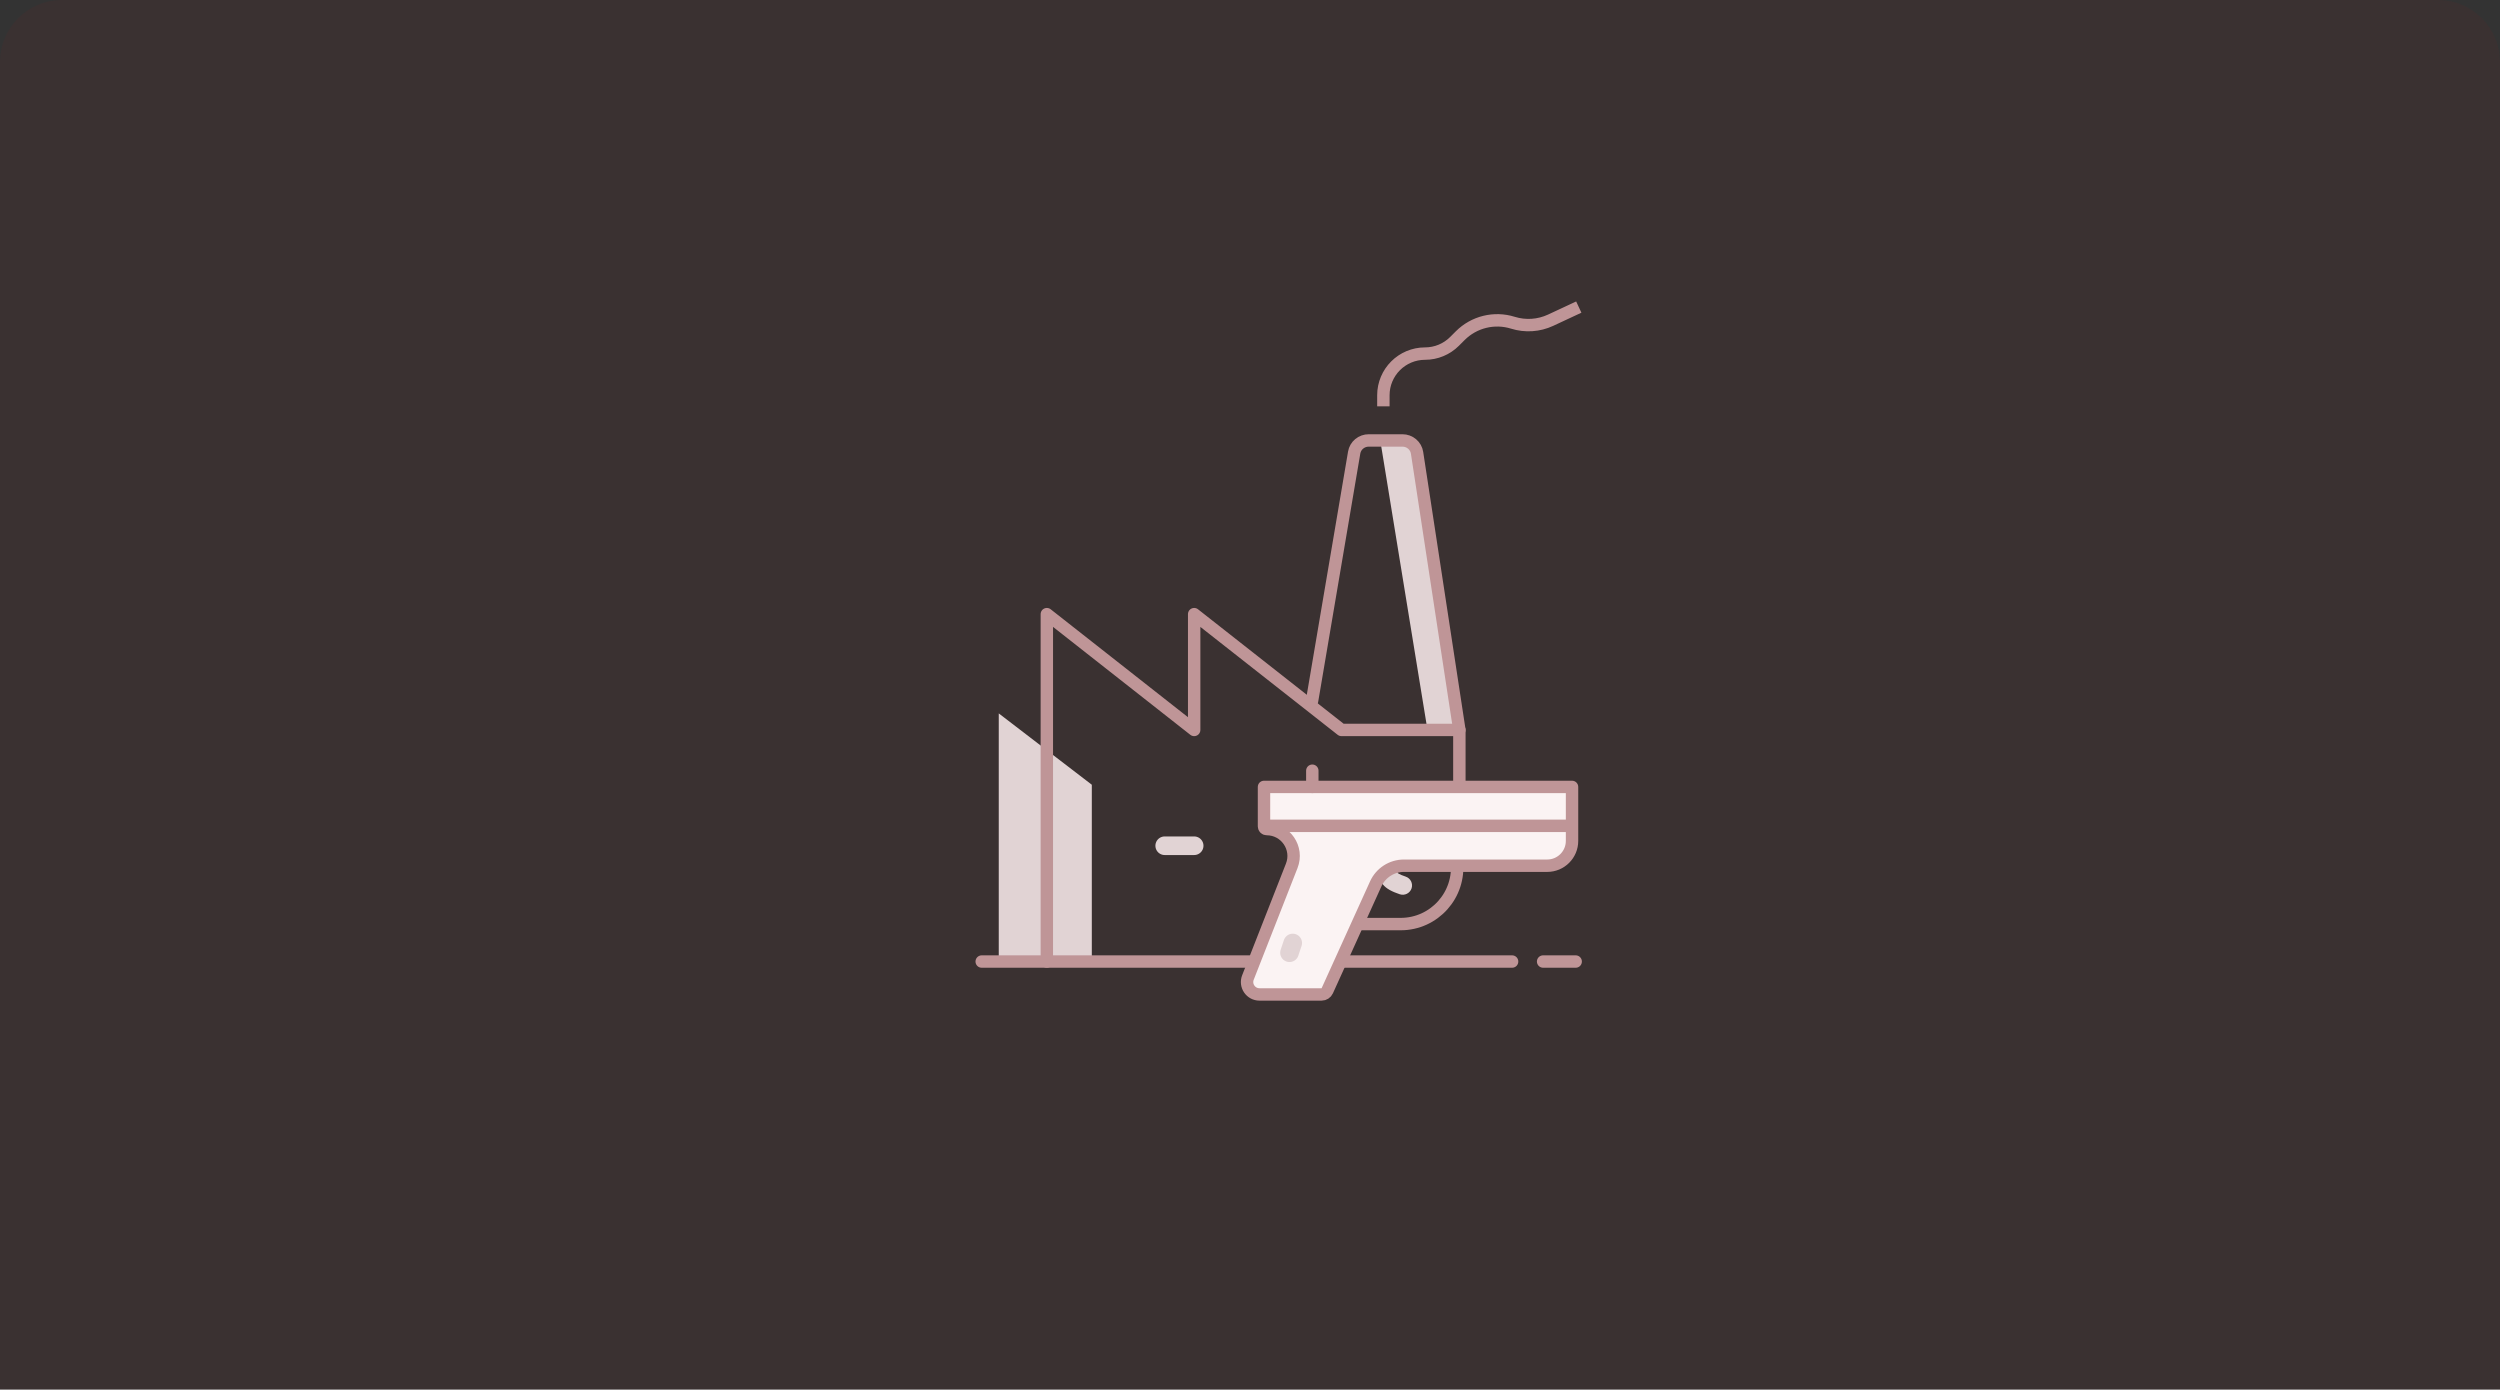 <svg width="403" height="224" viewBox="0 0 403 224" fill="none" xmlns="http://www.w3.org/2000/svg">
<rect x="0" y="0" width="403" height="224" fill="#333333" stroke="none"/>
<path opacity="0.05" d="M0 10C0 4.477 4.477 0 10 0H393C398.523 0 403 4.477 403 10V224H0V10Z" fill="#B80710"/>
<g clip-path="url(#clip0_255_64)">
<path d="M222.5 71H228L236 117H230L222.5 71Z" fill="#E1D3D4"/>
<path d="M161 115L176 126.5V155H161V115Z" fill="#E1D3D4"/>
<path d="M158.25 155H243.75" stroke="#BF9597" stroke-width="2" stroke-linecap="round" stroke-linejoin="round"/>
<path d="M248.75 155H254" stroke="#BF9597" stroke-width="2" stroke-linecap="round" stroke-linejoin="round"/>
<path d="M168.75 155V99L192.5 117.667V99L216.25 117.667H235.25" stroke="#BF9597" stroke-width="2" stroke-linecap="round" stroke-linejoin="round"/>
<path d="M211.5 113L218.293 72.951C218.385 72.405 218.671 71.909 219.101 71.552C219.531 71.195 220.076 70.999 220.639 71H226.078C226.647 70.999 227.198 71.2 227.629 71.565C228.061 71.93 228.345 72.435 228.429 72.988L235.25 117.667V126.5" stroke="#BF9597" stroke-width="2" stroke-linecap="round" stroke-linejoin="round"/>
<path d="M187.75 136.333H192.5" stroke="#E1D3D4" stroke-width="3" stroke-linecap="round" stroke-linejoin="round"/>
<path d="M223 65.5V63.718C223 60.008 226.008 57 229.718 57V57C231.499 57 233.208 56.292 234.468 55.032L235.387 54.113C237.608 51.892 240.879 51.087 243.876 52.024V52.024C245.886 52.652 248.058 52.506 249.966 51.616L254.5 49.5" stroke="#BF9597" stroke-width="2"/>
<path d="M226.6 141.312C227.385 141.576 227.807 142.427 227.543 143.212C227.278 143.997 226.428 144.42 225.643 144.155L226.6 141.312ZM225.294 140.454C225.294 140.938 225.335 140.788 225.256 140.689C225.244 140.674 225.289 140.738 225.506 140.859C225.724 140.981 226.067 141.133 226.6 141.312L225.643 144.155C224.442 143.751 223.494 143.288 222.914 142.564C222.253 141.739 222.294 140.84 222.294 140.454H225.294Z" fill="#E1D3D4"/>
<path d="M221.765 142.488L213.953 159.717C213.791 160.074 213.435 160.304 213.042 160.304H203.029C201.62 160.304 200.653 158.886 201.167 157.574L208.228 139.569C209.344 136.723 207.246 133.646 204.189 133.646C203.95 133.646 203.756 133.452 203.756 133.213V126.851H253.412V135.553C253.412 137.762 251.621 139.553 249.412 139.553H226.318C224.356 139.553 222.575 140.701 221.765 142.488Z" fill="#FBF3F3" stroke="#BF9597" stroke-width="2" stroke-linejoin="round"/>
<path d="M211.545 124.238V126.851" stroke="#BF9597" stroke-width="2" stroke-linecap="round" stroke-linejoin="round"/>
<path d="M253.5 133.124H203.757" stroke="#BF9597" stroke-width="2" stroke-linejoin="round"/>
<path d="M208.389 152.011L207.866 153.579" stroke="#E1D3D4" stroke-width="3" stroke-linecap="round" stroke-linejoin="round"/>
<path d="M234.837 138.847V138.847C235.437 144.242 231.213 148.961 225.785 148.961H219.104" stroke="#BF9597" stroke-width="2" stroke-linejoin="round"/>
</g>
<defs>
<clipPath id="clip0_255_64">
<rect width="114" height="121" fill="white" transform="translate(145 48)"/>
</clipPath>
</defs>
</svg>
